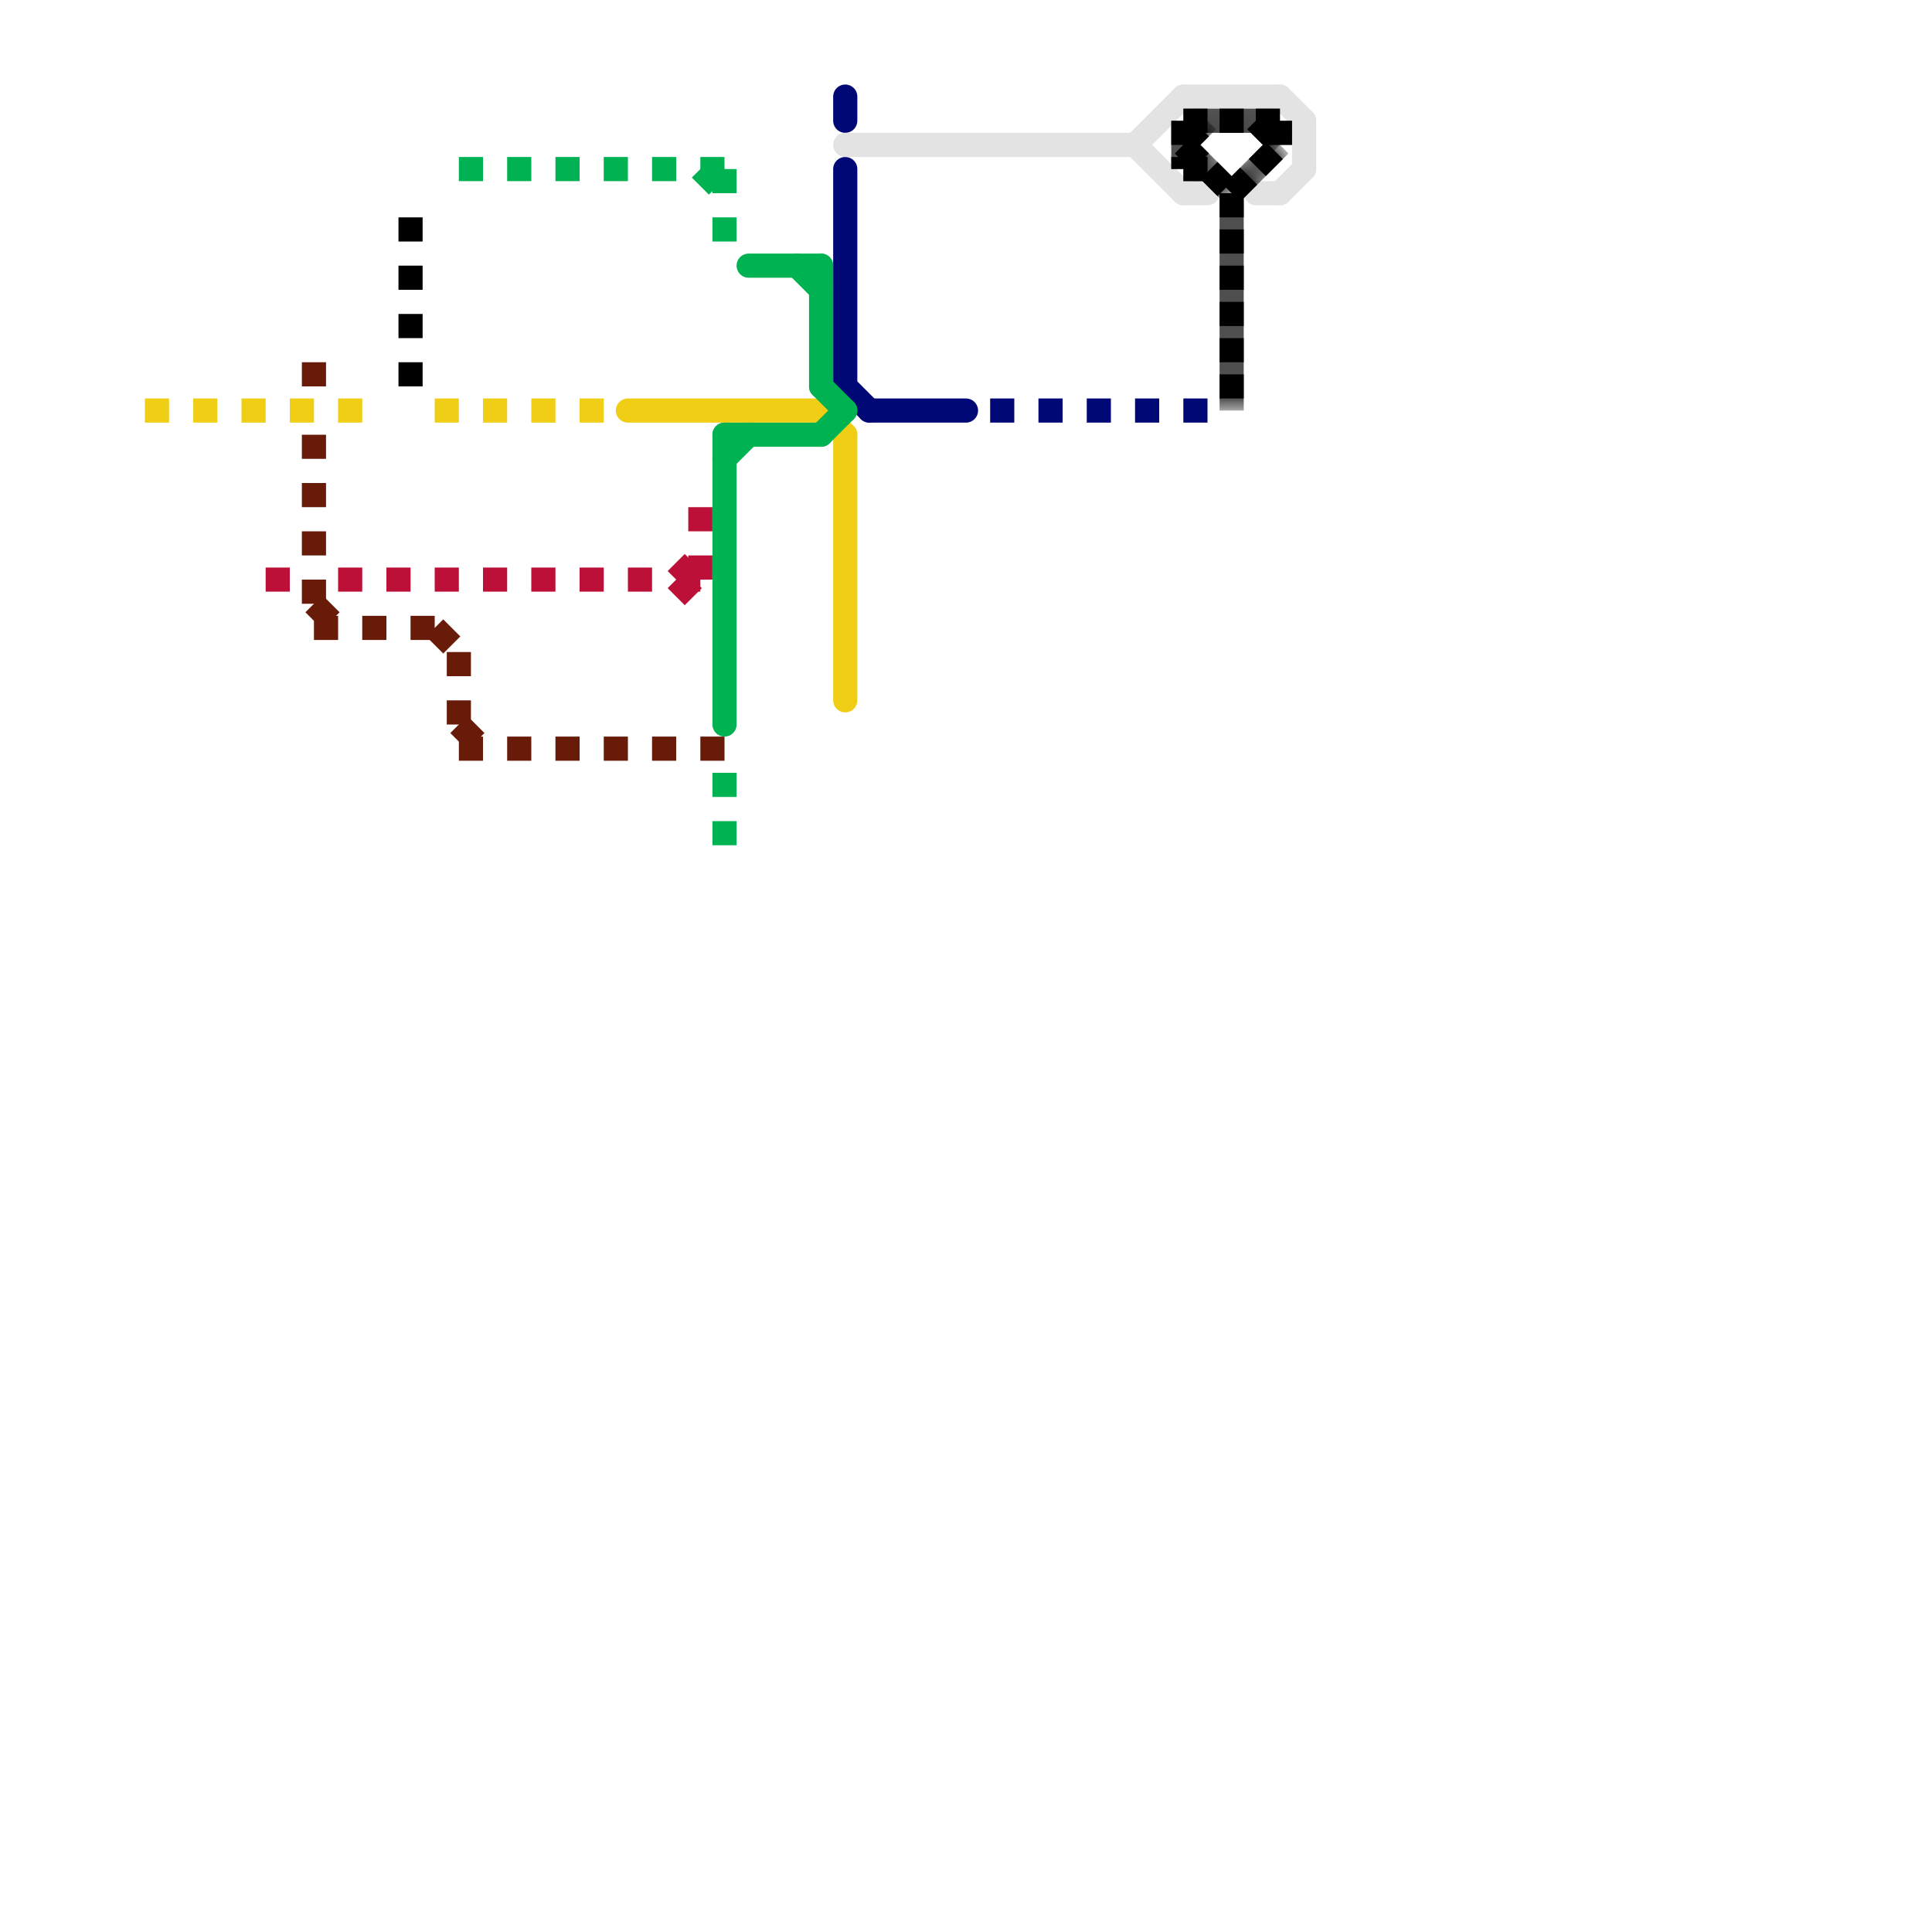 
<svg version="1.1" xmlns="http://www.w3.org/2000/svg" viewBox="0 0 80 80">
<style>text { font: 1px Helvetica; font-weight: 600; white-space: pre; dominant-baseline: central; } line { stroke-width: 1; fill: none; stroke-linecap: round; stroke-linejoin: round; } .c0 { stroke: #f0ce15 } .c1 { stroke: #000875 } .c2 { stroke: #00b251 } .c3 { stroke: #e3e3e3 } .c4 { stroke: #000000 } .c5 { stroke: #bd1038 } .c6 { stroke: #681b08 } .lds1 { stroke-dasharray: 1 1; }.lds1 { stroke-dasharray: 1 1; }.lds1 { stroke-dasharray: 1 1; }.lds1 { stroke-dasharray: 1 1; }.lst1 { stroke-width: 0.75; stroke-linecap: butt; }.lds1 { stroke-dasharray: 1 1; }.lds1 { stroke-dasharray: 1 1; }.w1 { stroke-width: 1; }.l11 { stroke-dasharray: 1 .5; stroke-linecap: butt; }.sl-b { stroke-linecap: butt; }.l8 { stroke-linecap: butt; }</style><defs><g id="wm-xf"><circle r="1.2" fill="#000"/><circle r="0.9" fill="#fff"/><circle r="0.6" fill="#000"/><circle r="0.3" fill="#fff"/></g><g id="wm"><circle r="0.6" fill="#000"/><circle r="0.3" fill="#fff"/></g></defs><line class="c0 " x1="34" y1="17" x2="35" y2="18"/><line class="c0 " x1="26" y1="17" x2="34" y2="17"/><line class="c0 " x1="35" y1="18" x2="35" y2="29"/><line class="c0 l8 lds1" x1="18" y1="17" x2="25" y2="17"/><line class="c0 l8 lds1" x1="6" y1="17" x2="16" y2="17"/><line class="c1 " x1="36" y1="17" x2="40" y2="17"/><line class="c1 " x1="35" y1="16" x2="36" y2="17"/><line class="c1 " x1="35" y1="7" x2="35" y2="16"/><line class="c1 " x1="35" y1="4" x2="35" y2="5"/><line class="c1 l8 lds1" x1="41" y1="17" x2="50" y2="17"/><line class="c2 " x1="34" y1="16" x2="35" y2="17"/><line class="c2 " x1="33" y1="11" x2="34" y2="12"/><line class="c2 " x1="31" y1="11" x2="34" y2="11"/><line class="c2 " x1="30" y1="18" x2="34" y2="18"/><line class="c2 " x1="30" y1="19" x2="31" y2="18"/><line class="c2 " x1="34" y1="18" x2="35" y2="17"/><line class="c2 " x1="34" y1="11" x2="34" y2="16"/><line class="c2 " x1="30" y1="18" x2="30" y2="30"/><line class="c2 l8 lds1" x1="30" y1="32" x2="30" y2="36"/><line class="c2 l8 lds1" x1="29" y1="7" x2="30" y2="8"/><line class="c2 l8 lds1" x1="30" y1="7" x2="30" y2="11"/><line class="c2 l8 lds1" x1="19" y1="7" x2="30" y2="7"/><line class="c3 " x1="47" y1="6" x2="49" y2="8"/><line class="c3 " x1="52" y1="8" x2="53" y2="8"/><line class="c3 " x1="47" y1="6" x2="49" y2="4"/><line class="c3 " x1="35" y1="6" x2="47" y2="6"/><line class="c3 " x1="53" y1="8" x2="54" y2="7"/><line class="c3 " x1="53" y1="4" x2="54" y2="5"/><line class="c3 " x1="49" y1="8" x2="50" y2="8"/><line class="c3 " x1="49" y1="4" x2="53" y2="4"/><line class="c3 " x1="54" y1="5" x2="54" y2="7"/><line class="c4 l8 lds1" x1="17" y1="9" x2="17" y2="17"/><mask id="k5-2-1" maskUnits="userSpaceOnUse"><line class=" sl-b" x1="49" y1="5" x2="53" y2="5" stroke="#fff"/><line class="lst1" x1="49" y1="5" x2="53" y2="5" stroke="#000"/></mask><line class="c4  sl-b" x1="49" y1="5" x2="53" y2="5" mask="url(#k5-2-1)"/><line class="c4 l11" x1="49" y1="5" x2="53" y2="5"/><mask id="k5-2-2" maskUnits="userSpaceOnUse"><line class=" sl-b" x1="51" y1="8" x2="53" y2="6" stroke="#fff"/><line class="lst1" x1="51" y1="8" x2="53" y2="6" stroke="#000"/></mask><line class="c4  sl-b" x1="51" y1="8" x2="53" y2="6" mask="url(#k5-2-2)"/><line class="c4 l11" x1="51" y1="8" x2="53" y2="6"/><mask id="k5-2-3" maskUnits="userSpaceOnUse"><line class=" sl-b" x1="49" y1="5" x2="49" y2="7" stroke="#fff"/><line class="lst1" x1="49" y1="5" x2="49" y2="7" stroke="#000"/></mask><line class="c4  sl-b" x1="49" y1="5" x2="49" y2="7" mask="url(#k5-2-3)"/><line class="c4 l11" x1="49" y1="5" x2="49" y2="7"/><mask id="k5-2-4" maskUnits="userSpaceOnUse"><line class=" sl-b" x1="49" y1="6" x2="50" y2="5" stroke="#fff"/><line class="lst1" x1="49" y1="6" x2="50" y2="5" stroke="#000"/></mask><line class="c4  sl-b" x1="49" y1="6" x2="50" y2="5" mask="url(#k5-2-4)"/><line class="c4 l11" x1="49" y1="6" x2="50" y2="5"/><mask id="k5-2-5" maskUnits="userSpaceOnUse"><line class=" sl-b" x1="49" y1="6" x2="51" y2="8" stroke="#fff"/><line class="lst1" x1="49" y1="6" x2="51" y2="8" stroke="#000"/></mask><line class="c4  sl-b" x1="49" y1="6" x2="51" y2="8" mask="url(#k5-2-5)"/><line class="c4 l11" x1="49" y1="6" x2="51" y2="8"/><mask id="k5-2-6" maskUnits="userSpaceOnUse"><line class=" sl-b" x1="53" y1="5" x2="53" y2="6" stroke="#fff"/><line class="lst1" x1="53" y1="5" x2="53" y2="6" stroke="#000"/></mask><line class="c4  sl-b" x1="53" y1="5" x2="53" y2="6" mask="url(#k5-2-6)"/><line class="c4 l11" x1="53" y1="5" x2="53" y2="6"/><mask id="k5-2-7" maskUnits="userSpaceOnUse"><line class=" sl-b" x1="52" y1="5" x2="53" y2="6" stroke="#fff"/><line class="lst1" x1="52" y1="5" x2="53" y2="6" stroke="#000"/></mask><line class="c4  sl-b" x1="52" y1="5" x2="53" y2="6" mask="url(#k5-2-7)"/><line class="c4 l11" x1="52" y1="5" x2="53" y2="6"/><mask id="k5-2-8" maskUnits="userSpaceOnUse"><line class=" sl-b" x1="49" y1="7" x2="50" y2="7" stroke="#fff"/><line class="lst1" x1="49" y1="7" x2="50" y2="7" stroke="#000"/></mask><line class="c4  sl-b" x1="49" y1="7" x2="50" y2="7" mask="url(#k5-2-8)"/><line class="c4 l11" x1="49" y1="7" x2="50" y2="7"/><mask id="k5-2-9" maskUnits="userSpaceOnUse"><line class=" sl-b" x1="51" y1="8" x2="51" y2="17" stroke="#fff"/><line class="lst1" x1="51" y1="8" x2="51" y2="17" stroke="#000"/></mask><line class="c4  sl-b" x1="51" y1="8" x2="51" y2="17" mask="url(#k5-2-9)"/><line class="c4 l11" x1="51" y1="8" x2="51" y2="17"/><line class="c5 l8 lds1" x1="14" y1="24" x2="29" y2="24"/><line class="c5 l8 lds1" x1="28" y1="24" x2="29" y2="25"/><line class="c5 l8 lds1" x1="29" y1="21" x2="29" y2="25"/><line class="c5 l8 lds1" x1="28" y1="24" x2="29" y2="23"/><line class="c5 l8 lds1" x1="11" y1="24" x2="12" y2="24"/><line class="c6 l8 lds1" x1="19" y1="30" x2="20" y2="31"/><line class="c6 l8 lds1" x1="13" y1="26" x2="18" y2="26"/><line class="c6 l8 lds1" x1="13" y1="18" x2="13" y2="26"/><line class="c6 l8 lds1" x1="18" y1="26" x2="19" y2="27"/><line class="c6 l8 lds1" x1="19" y1="27" x2="19" y2="31"/><line class="c6 l8 lds1" x1="19" y1="31" x2="30" y2="31"/><line class="c6 l8 lds1" x1="13" y1="25" x2="14" y2="26"/><line class="c6 l8 lds1" x1="13" y1="15" x2="13" y2="16"/>
</svg>
